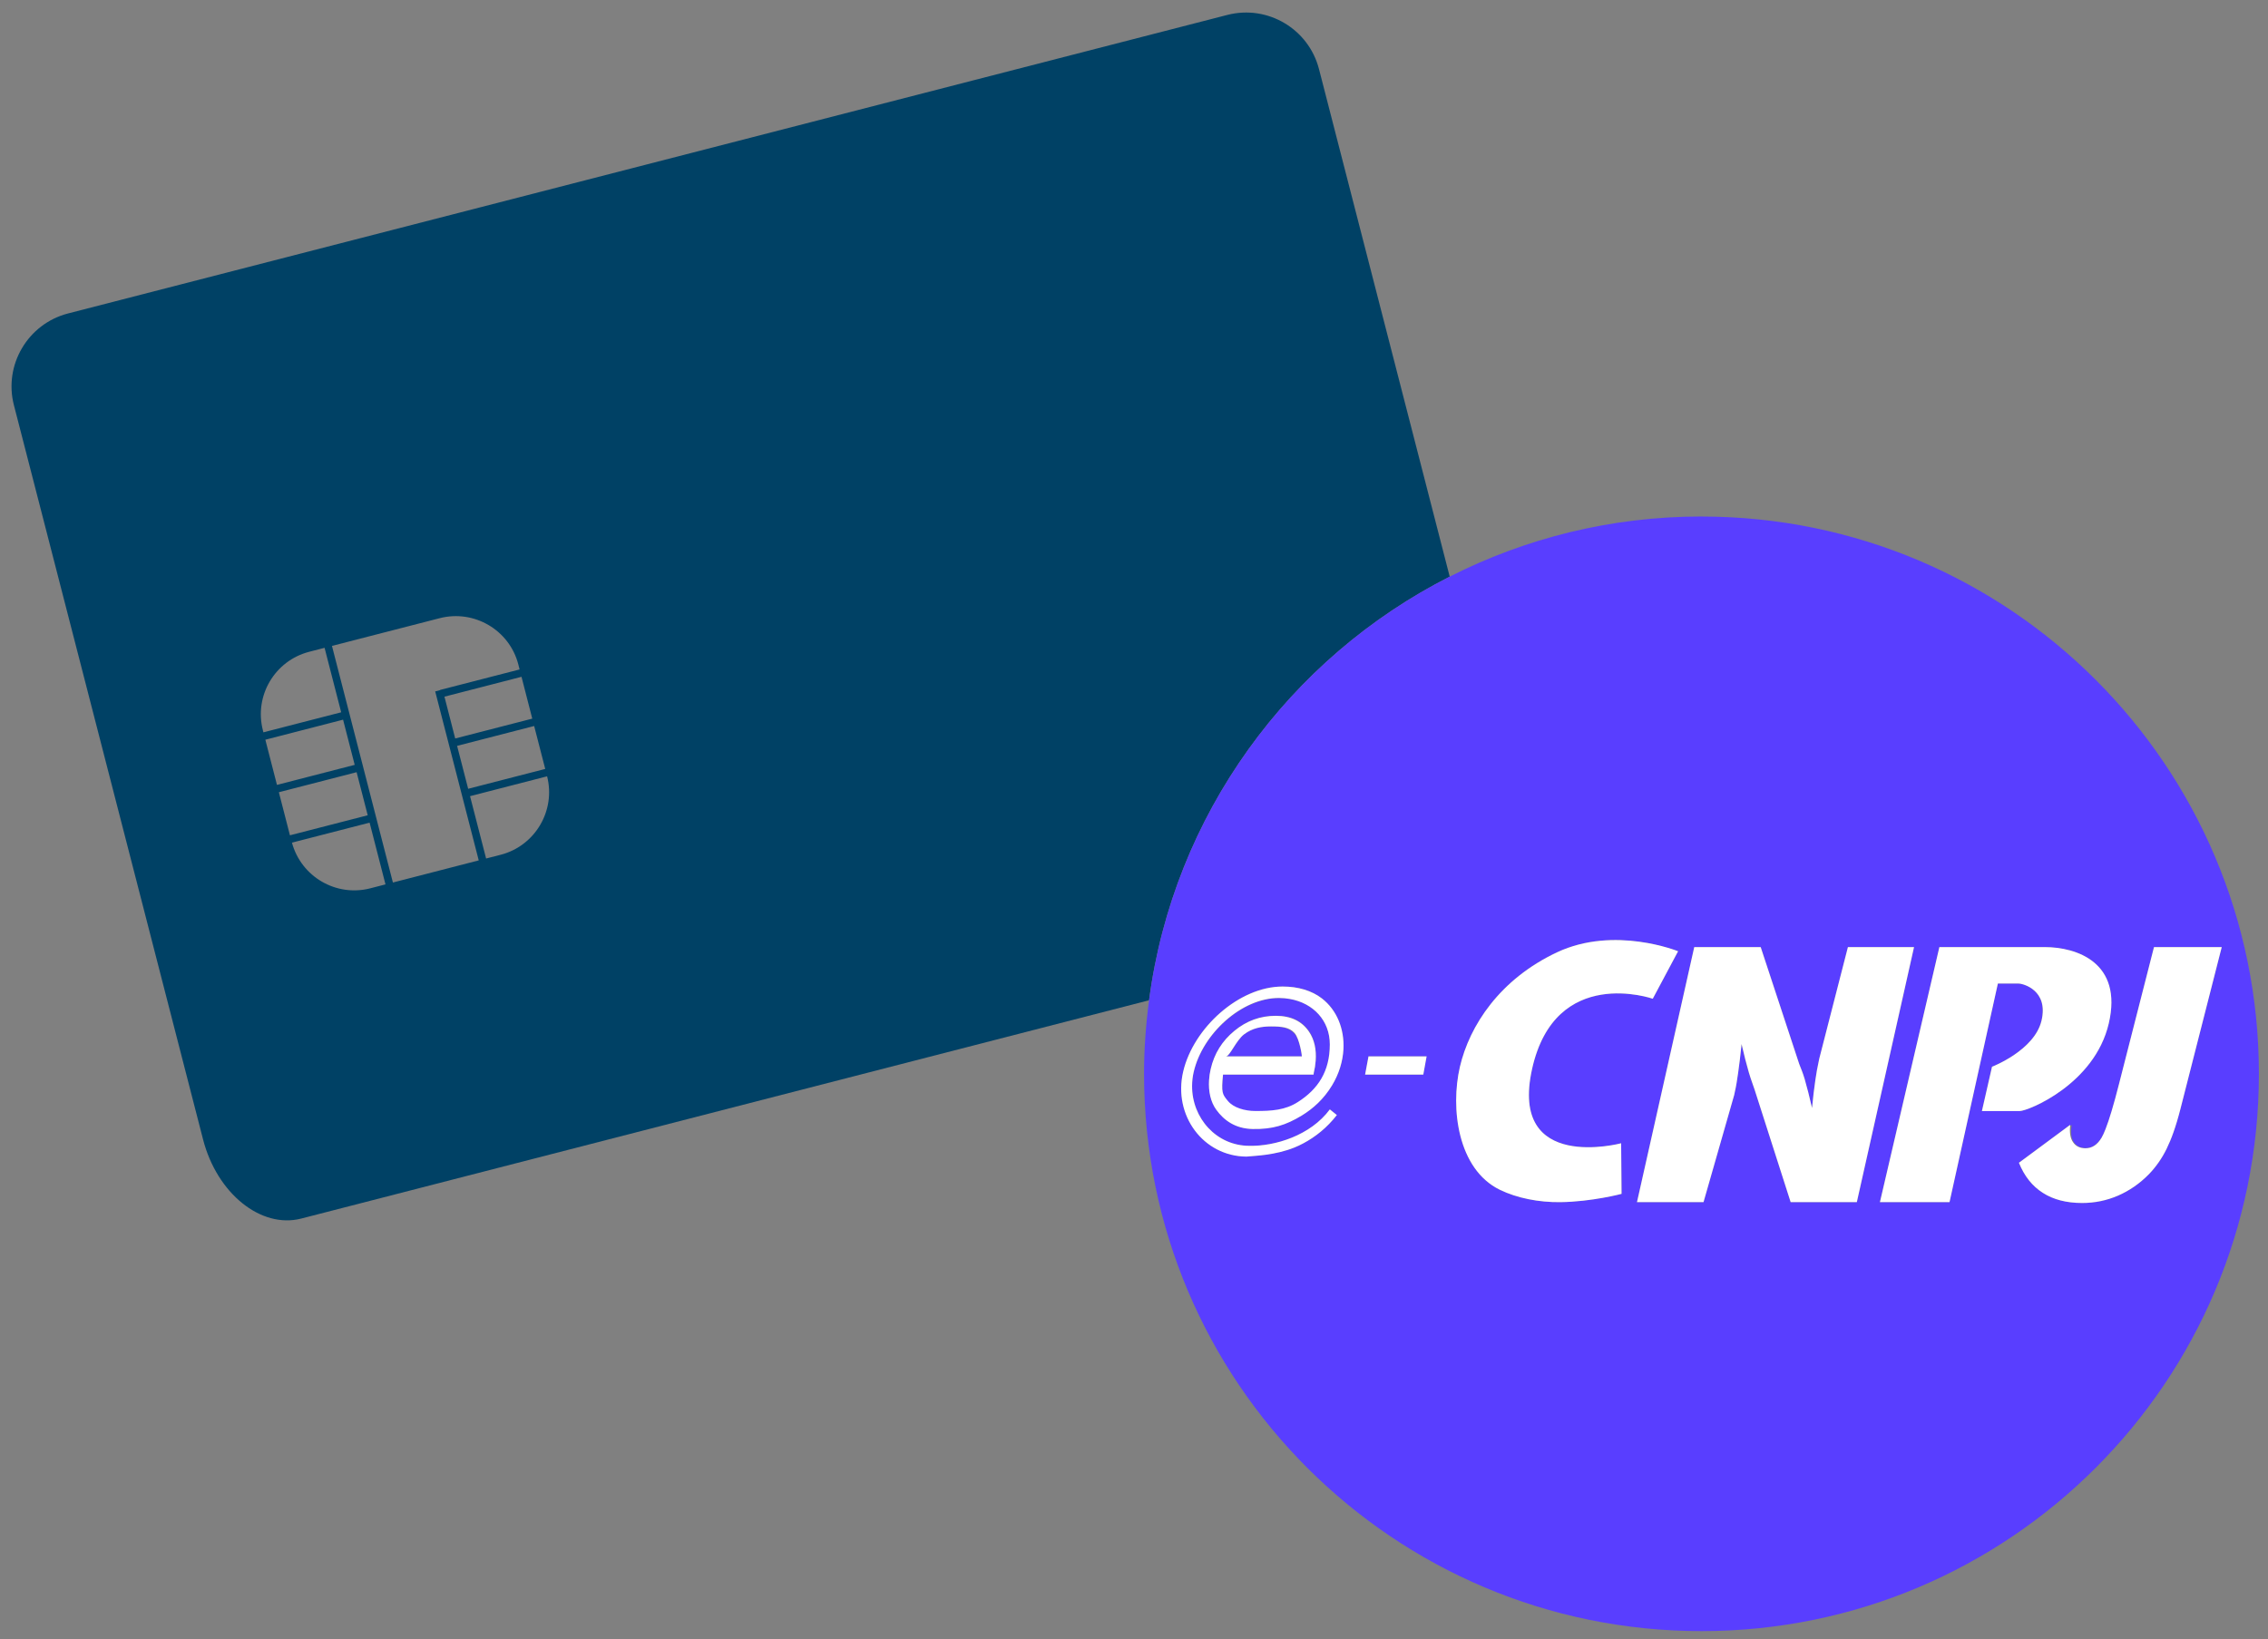 <svg xmlns="http://www.w3.org/2000/svg" width="124.5" height="90" viewBox="0 0 124.5 90"><rect x="0" y="0" width="124.5" height="90" fill="#808080" stroke="none"/><path fill="none" d="M73.486 56.04c.2.48.29 1.015.26 1.57.03-.555-.06-1.092-.26-1.57zM25.803 43.712l.882 3.423.797-.205c1.888-.486 3.033-2.415 2.55-4.307l-4.23 1.09zM65.532 58.846c-.06.26-.09.52-.092.773.002-.254.03-.513.092-.773.486-2.083 2.647-4.06 4.706-4.048.194 0 .38.018.562.05-.187-.034-.382-.052-.584-.053-2.06-.012-4.198 1.966-4.684 4.05z"/><path fill="none" d="M67.76 56.6c.67-.555 1.43-.826 2.276-.826.828 0 1.435.297 1.823.872.29.43.41.97.363 1.6.048-.636-.072-1.188-.364-1.62-.39-.574-.996-.862-1.824-.862-.847 0-1.604.276-2.277.83-.67.553-1.105 1.248-1.3 2.095-.047.202-.077.407-.09.61.013-.202.044-.406.09-.608.196-.846.63-1.54 1.3-2.09zM71.552 62.774c-.166.09-.334.167-.504.236.17-.068.337-.146.504-.236.664-.357 1.286-.847 1.834-1.55-.548.703-1.17 1.193-1.834 1.55zM24.16 37.892l-.004-.01 4.367-1.126-.07-.275c-.488-1.89-2.426-3.026-4.317-2.54l-5.914 1.524 3.345 12.99 4.712-1.214-2.39-9.278.27-.07zM73.486 56.04c-.2-.48-.51-.9-.92-1.22-.14-.106-.29-.2-.45-.28.16.08.31.174.45.28.41.32.72.74.92 1.22z"/><path fill="none" d="M29.218 39.456l-4.23 1.09-.592-2.296 4.23-1.09zM17.817 35.567l-.837.216c-1.896.488-3.036 2.42-2.55 4.308l.03.118 4.27-1.1-.913-3.54zM29.93 42.217l-4.23 1.09-.608-2.357 4.23-1.09zM16.026 46.264c.506 1.87 2.42 2.992 4.3 2.508l.837-.216-.873-3.39-4.264 1.098zM15.308 43.496l4.27-1.1.608 2.365-4.27 1.1zM14.565 40.613l4.27-1.1.637 2.48-4.268 1.1zM99.837 58.272c-.07.304-.127.62-.184 1.007-.066.454-.128.977-.183 1.556.055-.58.117-1.084.183-1.538.057-.387.113-.717.184-1.026zM93.513 66l1.683-5.877c.014-.05.022-.113.034-.167-.012.053-.02.115-.034.164L93.513 66zM98.808 58.527l-.046-.125L96.652 52l2.11 6.404c.012.036.028.077.046.123zM95.6 57.322c.136.598.268 1.13.4 1.577.03.102.056.17.085.26-.028-.087-.056-.178-.085-.277-.132-.448-.264-.963-.4-1.56zM114.48 63.046c.358 0 .654-.186.887-.583.065-.11.137-.268.215-.466-.074.184-.142.33-.205.435-.233.396-.517.598-.875.598-.31 0-.52-.11-.666-.334-.152-.218-.163-.532-.112-.94l-.086.065c-.037.376.012.678.155.884.147.226.377.342.688.342zM71.466 58c.012 0-.12-.975-.408-1.29-.284-.315-.71-.354-1.287-.354.576 0 1.004.08 1.288.394.288.315.42 1.25.408 1.25zM67.404 60.447c.303.373.93.553 1.51.553h.008c-.578 0-1.21-.18-1.513-.553-.308-.373-.374-.59-.273-1.59-.1 1-.04 1.217.267 1.59z"/><path fill="#004165
" d="M79.58 31.658l-7.016-27.25-.16-.618c-.567-2.2-2.813-3.536-5.02-2.973L3.728 17.212c-2.203.573-3.532 2.828-2.965 5.03l1.54 5.976 8.844 34.343c.763 2.963 3.173 4.907 5.38 4.346l46.55-11.988c1.344-10.19 7.695-18.79 16.505-23.26zm-49.65 10.56l-4.23 1.09-.608-2.357 4.23-1.09.608 2.357zm-.71-2.762l-4.232 1.09-.59-2.296 4.23-1.09.59 2.296zm-14.79.635c-.486-1.89.654-3.82 2.55-4.307l.837-.216.912 3.54-4.27 1.1-.03-.116zm.135.523l4.268-1.1.638 2.48-4.267 1.1-.638-2.48zm.743 2.883l4.268-1.1.61 2.365-4.27 1.1-.608-2.364zm5.018 5.276c-1.88.484-3.794-.64-4.3-2.508l4.263-1.098.872 3.39-.836.216zm1.242-.32l-3.345-12.99 5.914-1.522c1.89-.487 3.83.65 4.316 2.54l.07.275-4.366 1.125.003.01-.27.07 2.39 9.278-4.712 1.215zm5.913-1.522l-.796.205-.882-3.423 4.23-1.09c.482 1.893-.663 3.82-2.55 4.308z"/><path fill="#593EFF
" d="M71.058 56.75c-.284-.315-.71-.394-1.287-.394-.53 0-1.02.09-1.47.43-.452.34-.786 1.214-1.003 1.214h4.17c.01 0-.12-.935-.41-1.25z"/><path fill="#593EFF
" d="M93.4 28.358c-4.973 0-9.666 1.195-13.818 3.3-8.81 4.47-15.16 13.072-16.506 23.26-.175 1.322-.274 2.67-.274 4.04 0 16.9 13.7 30.598 30.6 30.598 16.9 0 30.598-13.7 30.598-30.6S110.3 28.36 93.4 28.36zM67.41 60.59c.302.372.934.683 1.512.696.894.018 1.627-.188 2.328-.637 1.1-.704 1.75-1.822 1.75-3.305v-.003c0-1.3-.9-2.264-2.2-2.493-.18-.032-.367-.05-.56-.05-2.06-.013-4.222 1.964-4.707 4.047-.06.26-.09.52-.092.772-.01 1.774 1.342 3.294 3.148 3.294 1.395.03 3.353-.563 4.414-2l.385.31c-.548.703-1.17 1.193-1.834 1.55-.166.09-.334.167-.504.235-.51.204-1.033.32-1.56.393-.358.05-.712.07-1.065.1-2.37-.015-4.034-2.26-3.475-4.658.56-2.41 3.074-4.678 5.456-4.678.215 0 .422.014.622.042.4.055.766.165 1.09.328.16.08.31.175.45.282.41.32.72.74.92 1.22.2.478.29 1.014.26 1.568-.035.664-.24 1.352-.63 1.992-.454.746-1.028 1.263-1.654 1.648-.886.536-1.616.758-2.693.74-.954-.017-1.58-.478-2-1.057-.315-.43-.437-1.018-.398-1.627.013-.203.044-.41.09-.612.195-.846.63-1.542 1.3-2.093.67-.556 1.43-.83 2.276-.83.828 0 1.435.287 1.823.862.292.43.413.982.365 1.62-.016.21-.05.432-.104.663l-.013.087h-4.97c-.1 1-.035 1.217.272 1.59zM78.13 59h-3.194l.186-1h3.19l-.182 1zm7.527 7.003c-1.185.016-2.386-.22-3.326-.68-2.32-1.135-2.715-4.48-2.19-6.746.528-2.27 2.19-4.818 5.342-6.295 3.152-1.473 6.637-.054 6.637-.054l-1.392 2.607s-5.347-1.873-6.625 3.855c-1.28 5.724 4.888 4.08 4.888 4.08l.024 2.778s-1.62.432-3.357.455zM98.297 66l-1.99-6.195c-.005-.02-.015-.047-.024-.07-.04-.112-.098-.274-.168-.484l-.03-.09c-.03-.09-.055-.158-.085-.26-.132-.448-.264-.98-.4-1.578-.058.587-.12 1.118-.187 1.573-.057.386-.11.746-.183 1.062-.012.053-.02.117-.034.167L93.513 66H89.86l3.144-14h3.648l2.11 6.4c.012.036.028.08.046.126.06.155.156.375.258.718.128.443.264.978.404 1.59.055-.578.117-1.1.183-1.556.057-.386.114-.703.184-1.007.012-.05.02-.107.034-.157L101.44 52h3.63l-3.14 14h-3.633zm12.496-12h-1.123l-2.654 12h-3.82l3.264-14h5.782c1.745 0 4.297.84 3.516 4.19-.78 3.345-4.434 4.81-4.884 4.81h-2.08l.556-2.43s2.336-.898 2.716-2.542c.386-1.644-.99-2.028-1.273-2.028zm8.522 8.155c-.126.358-.254.66-.382.923-.256.525-.578.983-.967 1.387-.51.52-1.08.913-1.698 1.18-.622.27-1.283.405-1.97.405-.862 0-1.58-.186-2.16-.56-.58-.368-1.015-.915-1.31-1.65l2.81-2.08c-.003.024.002.04 0 .063l.086-.065c-.05.408-.04.723.112.94.147.225.355.334.666.334.357 0 .642-.202.875-.598.062-.105.13-.25.205-.435.202-.515.448-1.328.737-2.472L118.24 52h3.72l-2.27 8.894c-.125.488-.25.902-.377 1.26z"/><path fill="#FFF" d="M109.35 58.57l-.554 2.43h2.08c.45 0 4.103-1.465 4.884-4.81.78-3.35-1.773-4.19-3.517-4.19h-5.782l-3.263 14h3.82l2.654-12h1.124c.284 0 1.66.384 1.274 2.028-.38 1.644-2.717 2.54-2.717 2.54z"/><path fill="#FFF" d="M118.242 52l-1.923 7.526c-.29 1.143-.536 1.956-.738 2.47-.078.2-.15.358-.215.467-.233.396-.528.583-.886.583-.31 0-.54-.117-.687-.342-.143-.205-.192-.507-.155-.883.002-.022-.003-.037 0-.06l-2.81 2.08c.295.733.73 1.28 1.31 1.65.578.372 1.298.558 2.16.558.688 0 1.35-.136 1.97-.404.617-.268 1.19-.66 1.698-1.18.39-.405.71-.864.967-1.388.128-.262.256-.564.382-.923.126-.358.252-.773.376-1.26L121.96 52h-3.718zM101.44 52l-1.57 6.114c-.012.05-.02.107-.033.158-.07.31-.127.64-.184 1.026-.066.455-.128.96-.183 1.538-.14-.614-.275-1.15-.404-1.59-.102-.343-.196-.564-.258-.72l-.046-.12L96.652 52h-3.647l-3.143 14h3.652l1.683-5.88c.014-.048.022-.11.034-.163.075-.316.128-.676.184-1.062.066-.455.128-.986.187-1.573.137.598.27 1.114.4 1.56l.086.277.03.09c.07.21.13.373.168.485l.025.07L98.296 66h3.633l3.14-14h-3.63zM84.102 58.69c1.278-5.728 6.625-3.855 6.625-3.855l1.39-2.607s-3.484-1.418-6.636.054c-3.15 1.477-4.813 4.026-5.342 6.295-.524 2.265-.128 5.61 2.192 6.746.94.458 2.14.695 3.326.68 1.737-.023 3.357-.455 3.357-.455l-.023-2.778s-6.166 1.644-4.888-4.08zM67.404 60.447c-.307-.373-.368-.447-.267-1.447h4.97l.01-.09c.055-.23.09-.452.105-.663.047-.63-.073-1.17-.364-1.6-.39-.576-.995-.873-1.823-.873-.847 0-1.604.27-2.277.827-.67.553-1.104 1.246-1.298 2.093-.048.202-.078.407-.09.61-.04.607.082 1.195.397 1.627.42.58 1.046 1.04 2 1.056 1.077.02 1.808-.202 2.694-.74.627-.384 1.202-.9 1.656-1.647.39-.64.594-1.33.63-1.993.028-.553-.06-1.09-.26-1.57s-.51-.898-.922-1.218c-.138-.108-.288-.202-.45-.283-.323-.162-.69-.273-1.09-.33-.2-.027-.406-.04-.62-.04-2.383 0-4.897 2.268-5.457 4.677-.56 2.397 1.104 4.643 3.475 4.66.353-.032.706-.052 1.064-.102.528-.073 1.05-.19 1.56-.394.17-.068.338-.146.504-.236.664-.357 1.286-.847 1.834-1.55l-.385-.31c-1.062 1.437-3.02 2.03-4.415 2-1.806 0-3.16-1.52-3.147-3.295.002-.254.03-.513.092-.773.486-2.083 2.625-4.06 4.685-4.05.202.002.397.02.584.053 1.3.23 2.2 1.194 2.2 2.495v.003c0 1.483-.65 2.458-1.75 3.16-.7.45-1.434.495-2.328.495h-.008c-.58 0-1.207-.18-1.51-.553zm.895-3.662c.45-.338.94-.43 1.47-.43.576 0 1.004.04 1.288.355.288.315.42 1.29.408 1.29h-4.17c.218 0 .552-.873 1.003-1.215zM74.936 59h3.194l.183-1h-3.19"/></svg>